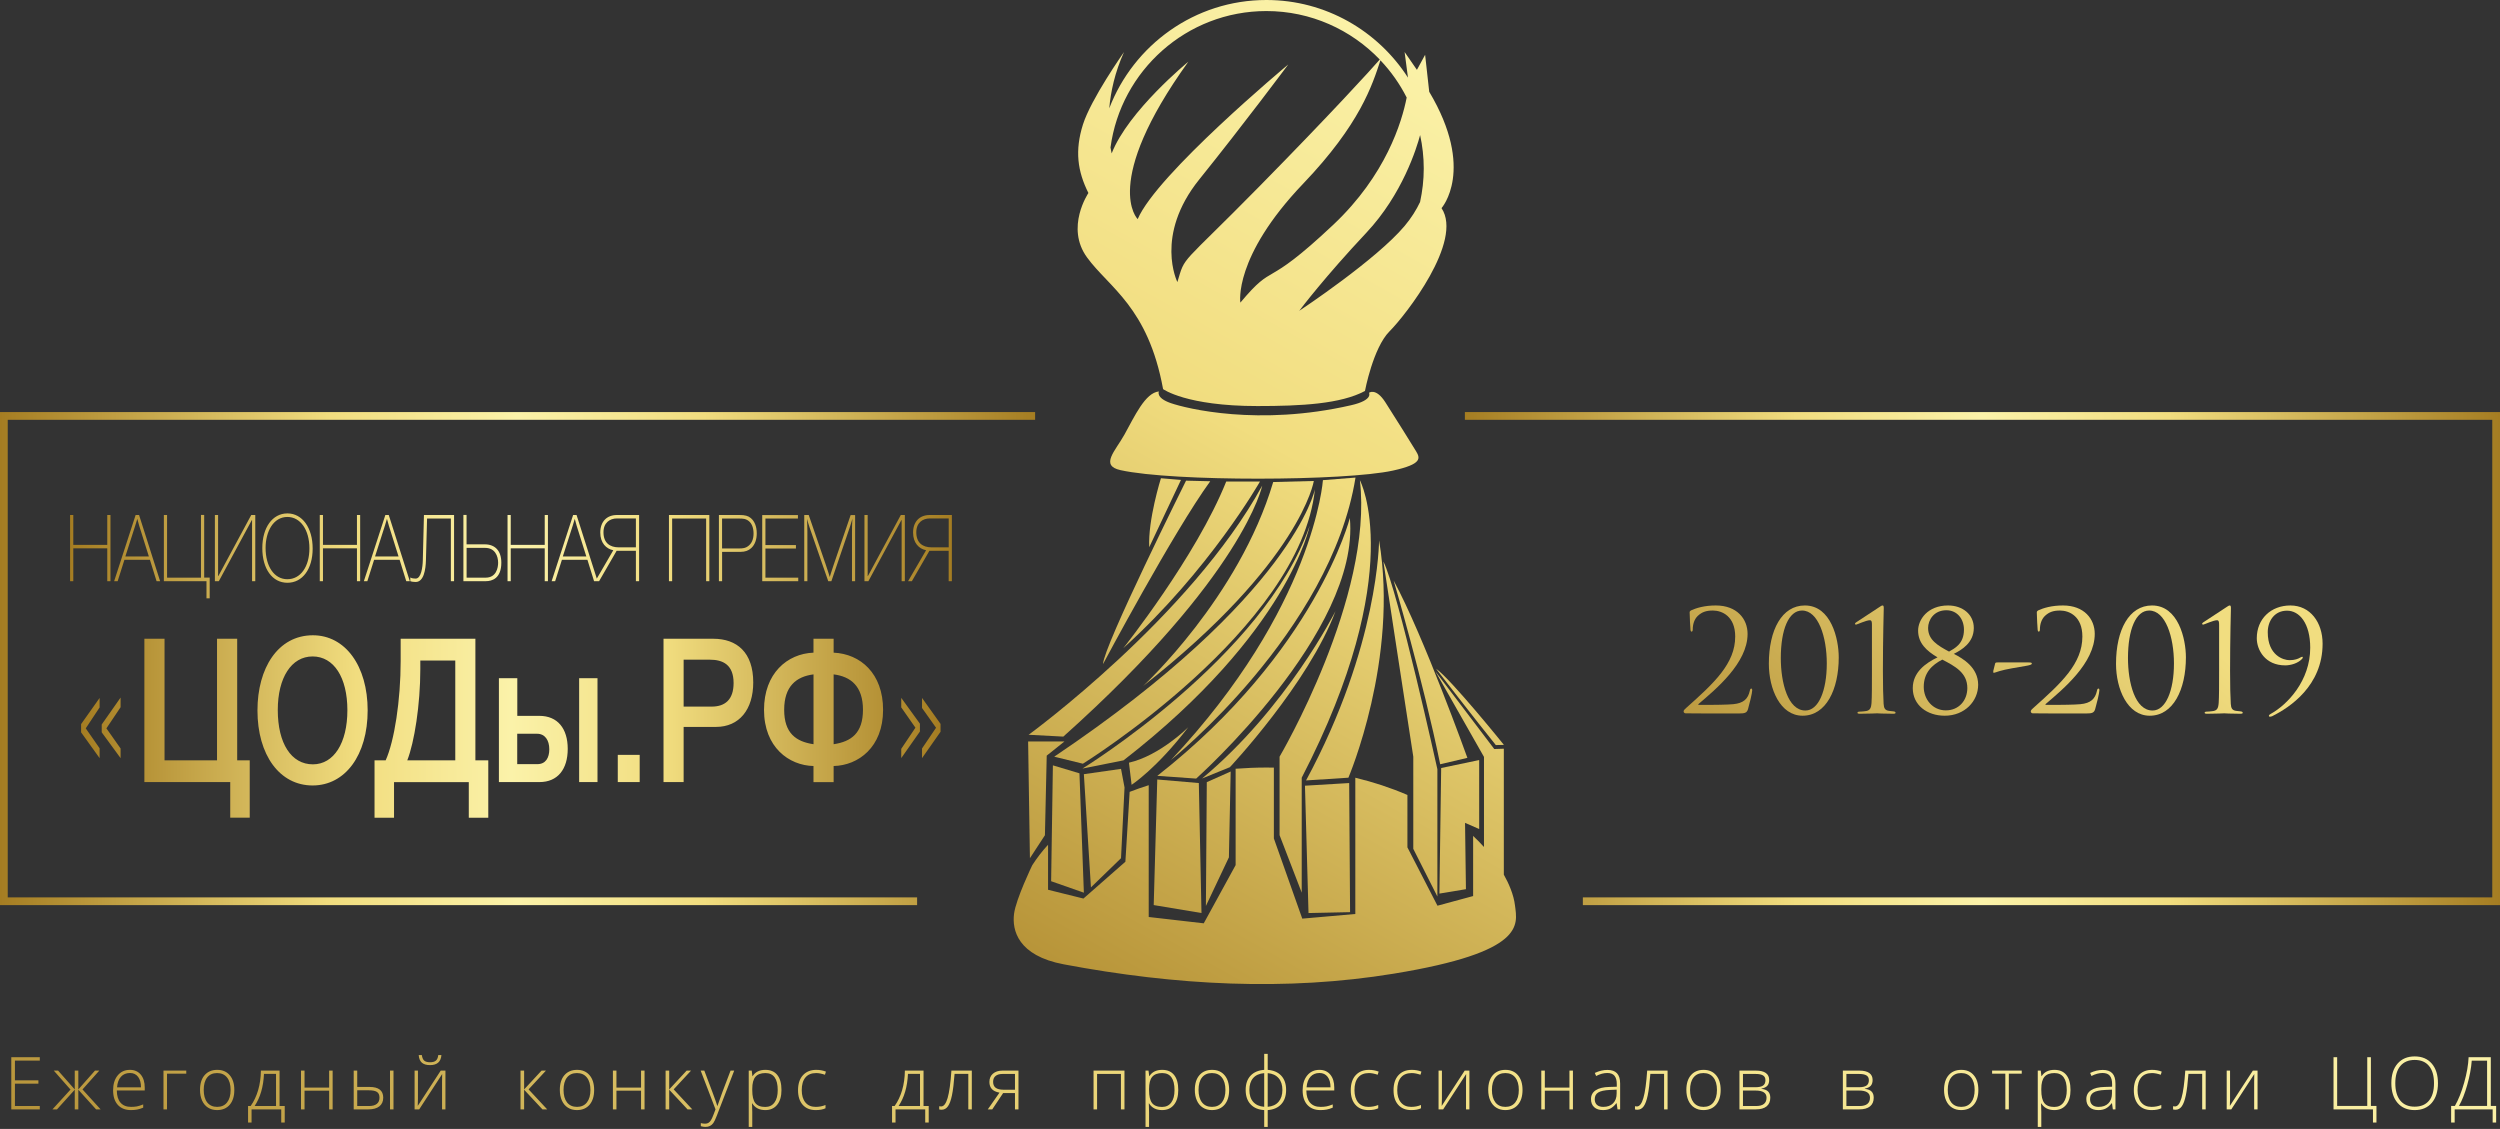 <svg width="640" height="289" viewBox="0 0 640 289" fill="none" xmlns="http://www.w3.org/2000/svg">
<rect x="0" y="0" width="640" height="289" fill="#333333" stroke="none"/>
<path d="M10.186 284H2.89V270.651H10.186V271.509H3.821V276.558H9.83V277.417H3.821V283.142H10.186V284ZM19.136 274.075H20.049V278.896L24.314 274.075H25.419L21.118 278.896L25.756 284H24.597L20.049 278.969V284H19.136V278.969L14.589 284H13.43L18.05 278.932L13.768 274.075H14.872L19.136 278.896V274.075ZM33.538 284.183C32.096 284.183 30.97 283.738 30.16 282.85C29.356 281.961 28.955 280.716 28.955 279.115C28.955 277.532 29.344 276.266 30.123 275.317C30.903 274.361 31.953 273.883 33.274 273.883C34.442 273.883 35.364 274.291 36.04 275.107C36.716 275.922 37.054 277.03 37.054 278.43V279.161H29.904C29.916 280.524 30.233 281.565 30.854 282.283C31.481 283.002 32.376 283.361 33.538 283.361C34.105 283.361 34.601 283.321 35.027 283.242C35.459 283.163 36.004 282.993 36.661 282.731V283.553C36.101 283.796 35.584 283.96 35.109 284.046C34.634 284.137 34.111 284.183 33.538 284.183ZM33.274 274.687C32.318 274.687 31.551 275.003 30.973 275.636C30.394 276.263 30.056 277.17 29.959 278.357H36.095C36.095 277.207 35.845 276.309 35.346 275.664C34.847 275.012 34.156 274.687 33.274 274.687ZM47.685 274.86H42.754V284H41.85V274.075H47.685V274.86ZM59.986 279.024C59.986 280.643 59.594 281.909 58.809 282.822C58.023 283.729 56.94 284.183 55.558 284.183C54.688 284.183 53.92 283.973 53.257 283.553C52.593 283.133 52.085 282.53 51.732 281.745C51.379 280.959 51.203 280.052 51.203 279.024C51.203 277.404 51.595 276.144 52.38 275.244C53.166 274.337 54.243 273.883 55.613 273.883C56.976 273.883 58.045 274.343 58.818 275.262C59.597 276.175 59.986 277.429 59.986 279.024ZM52.152 279.024C52.152 280.387 52.45 281.452 53.047 282.219C53.65 282.98 54.499 283.361 55.594 283.361C56.69 283.361 57.536 282.98 58.133 282.219C58.736 281.452 59.037 280.387 59.037 279.024C59.037 277.654 58.733 276.592 58.124 275.837C57.521 275.082 56.672 274.705 55.576 274.705C54.48 274.705 53.634 275.082 53.038 275.837C52.447 276.586 52.152 277.648 52.152 279.024ZM72.891 287.369H71.996V284H64.399V287.369H63.504V283.142H64.162C64.99 281.979 65.629 280.631 66.079 279.097C66.53 277.563 66.767 275.889 66.791 274.075H71.567V283.142H72.891V287.369ZM70.663 283.142V274.915H67.577C67.431 278.208 66.633 280.95 65.184 283.142H70.663ZM77.961 274.075V278.43H84.261V274.075H85.156V284H84.261V279.215H77.961V284H77.057V274.075H77.961ZM91.45 278.257H94.609C96.941 278.257 98.106 279.173 98.106 281.005C98.106 281.949 97.781 282.685 97.129 283.215C96.478 283.738 95.544 284 94.326 284H90.546V274.075H91.45V278.257ZM91.45 279.115V283.142H94.472C95.331 283.142 95.991 282.962 96.454 282.603C96.916 282.244 97.148 281.705 97.148 280.987C97.148 280.329 96.944 279.855 96.536 279.562C96.128 279.264 95.422 279.115 94.418 279.115H91.45ZM100.736 284H99.841V274.075H100.736V284ZM106.993 274.075V281.252L106.938 283.123L112.828 274.075H114.033V284H113.166V276.869L113.202 274.951L107.313 284H106.135V274.075H106.993ZM110.089 272.669C109.182 272.669 108.491 272.468 108.016 272.066C107.541 271.658 107.264 271.004 107.185 270.103H107.988C108.08 270.772 108.287 271.247 108.609 271.527C108.932 271.801 109.431 271.938 110.107 271.938C110.776 271.938 111.273 271.795 111.595 271.509C111.924 271.223 112.125 270.754 112.198 270.103H113.001C112.873 271.813 111.903 272.669 110.089 272.669ZM138.639 274.075H139.762L135.316 278.878L140.082 284H138.868L134.174 278.969V284H133.252V274.075H134.174V278.896L138.639 274.075ZM152.101 279.024C152.101 280.643 151.708 281.909 150.923 282.822C150.138 283.729 149.054 284.183 147.672 284.183C146.802 284.183 146.035 283.973 145.371 283.553C144.708 283.133 144.2 282.53 143.846 281.745C143.493 280.959 143.317 280.052 143.317 279.024C143.317 277.404 143.709 276.144 144.495 275.244C145.28 274.337 146.357 273.883 147.727 273.883C149.091 273.883 150.159 274.343 150.932 275.262C151.711 276.175 152.101 277.429 152.101 279.024ZM144.266 279.024C144.266 280.387 144.565 281.452 145.161 282.219C145.764 282.98 146.613 283.361 147.709 283.361C148.805 283.361 149.651 282.98 150.247 282.219C150.85 281.452 151.151 280.387 151.151 279.024C151.151 277.654 150.847 276.592 150.238 275.837C149.635 275.082 148.786 274.705 147.691 274.705C146.595 274.705 145.749 275.082 145.152 275.837C144.562 276.586 144.266 277.648 144.266 279.024ZM157.81 274.075V278.43H164.11V274.075H165.005V284H164.11V279.215H157.81V284H156.906V274.075H157.81ZM175.782 274.075H176.905L172.459 278.878L177.225 284H176.01L171.317 278.969V284H170.395V274.075H171.317V278.896L175.782 274.075ZM179.373 274.075H180.305L182.405 279.645C183.044 281.355 183.449 282.509 183.619 283.105H183.674C183.929 282.32 184.346 281.148 184.925 279.59L187.025 274.075H187.956L183.509 285.607C183.15 286.544 182.849 287.178 182.605 287.506C182.362 287.835 182.076 288.081 181.747 288.246C181.425 288.41 181.032 288.492 180.569 288.492C180.222 288.492 179.836 288.428 179.41 288.301V287.515C179.763 287.613 180.143 287.661 180.551 287.661C180.861 287.661 181.135 287.588 181.373 287.442C181.61 287.296 181.823 287.068 182.012 286.758C182.207 286.453 182.429 285.966 182.679 285.297C182.934 284.633 183.099 284.201 183.172 284L179.373 274.075ZM195.921 284.183C194.393 284.183 193.279 283.61 192.579 282.466H192.515L192.542 283.233C192.567 283.683 192.579 284.177 192.579 284.712V288.492H191.675V274.075H192.442L192.615 275.49H192.67C193.352 274.419 194.442 273.883 195.939 273.883C197.278 273.883 198.298 274.324 198.998 275.207C199.704 276.084 200.057 277.362 200.057 279.042C200.057 280.673 199.686 281.939 198.943 282.84C198.207 283.735 197.199 284.183 195.921 284.183ZM195.903 283.379C196.919 283.379 197.704 283.002 198.258 282.247C198.818 281.492 199.098 280.436 199.098 279.078C199.098 276.163 198.045 274.705 195.939 274.705C194.783 274.705 193.933 275.024 193.392 275.664C192.85 276.297 192.579 277.331 192.579 278.768V279.06C192.579 280.612 192.838 281.72 193.355 282.384C193.879 283.047 194.728 283.379 195.903 283.379ZM208.834 284.183C207.416 284.183 206.305 283.735 205.502 282.84C204.698 281.946 204.296 280.698 204.296 279.097C204.296 277.453 204.713 276.175 205.547 275.262C206.381 274.343 207.523 273.883 208.971 273.883C209.83 273.883 210.651 274.032 211.437 274.33L211.19 275.134C210.332 274.848 209.586 274.705 208.953 274.705C207.736 274.705 206.813 275.082 206.186 275.837C205.559 276.586 205.246 277.666 205.246 279.078C205.246 280.418 205.559 281.468 206.186 282.229C206.813 282.983 207.69 283.361 208.816 283.361C209.717 283.361 210.554 283.2 211.327 282.877V283.717C210.694 284.027 209.863 284.183 208.834 284.183ZM237.75 287.369H236.856V284H229.259V287.369H228.364V283.142H229.021C229.849 281.979 230.488 280.631 230.939 279.097C231.389 277.563 231.627 275.889 231.651 274.075H236.426V283.142H237.75V287.369ZM235.522 283.142V274.915H232.436C232.29 278.208 231.493 280.95 230.044 283.142H235.522ZM248.783 284H247.888V274.915H244.373C244.19 277.319 243.965 279.155 243.697 280.421C243.435 281.681 243.095 282.609 242.674 283.206C242.261 283.796 241.722 284.091 241.058 284.091C240.821 284.091 240.614 284.067 240.437 284.018V283.196C240.553 283.233 240.717 283.251 240.931 283.251C241.618 283.251 242.172 282.527 242.592 281.078C243.018 279.623 243.341 277.289 243.56 274.075H248.783V284ZM254.018 284H252.876L255.871 279.718C254.958 279.547 254.298 279.231 253.89 278.768C253.488 278.305 253.287 277.712 253.287 276.987C253.287 276.087 253.588 275.377 254.191 274.86C254.8 274.337 255.615 274.075 256.638 274.075H260.729V284H259.834V279.827H256.802L254.018 284ZM254.237 276.951C254.237 277.633 254.456 278.141 254.894 278.476C255.339 278.805 256.005 278.969 256.894 278.969H259.834V274.933H256.62C255.865 274.933 255.278 275.107 254.858 275.454C254.444 275.794 254.237 276.294 254.237 276.951ZM280.852 284H279.948V274.075H287.864V284H286.96V274.933H280.852V284ZM297.5 284.183C295.972 284.183 294.858 283.61 294.158 282.466H294.094L294.121 283.233C294.146 283.683 294.158 284.177 294.158 284.712V288.492H293.254V274.075H294.021L294.194 275.49H294.249C294.931 274.419 296.021 273.883 297.518 273.883C298.857 273.883 299.877 274.324 300.577 275.207C301.283 276.084 301.636 277.362 301.636 279.042C301.636 280.673 301.265 281.939 300.522 282.84C299.786 283.735 298.778 284.183 297.5 284.183ZM297.482 283.379C298.498 283.379 299.283 283.002 299.837 282.247C300.397 281.492 300.677 280.436 300.677 279.078C300.677 276.163 299.624 274.705 297.518 274.705C296.362 274.705 295.512 275.024 294.971 275.664C294.429 276.297 294.158 277.331 294.158 278.768V279.06C294.158 280.612 294.417 281.72 294.934 282.384C295.458 283.047 296.307 283.379 297.482 283.379ZM314.659 279.024C314.659 280.643 314.267 281.909 313.481 282.822C312.696 283.729 311.613 284.183 310.231 284.183C309.36 284.183 308.593 283.973 307.93 283.553C307.266 283.133 306.758 282.53 306.405 281.745C306.052 280.959 305.875 280.052 305.875 279.024C305.875 277.404 306.268 276.144 307.053 275.244C307.839 274.337 308.916 273.883 310.286 273.883C311.649 273.883 312.717 274.343 313.491 275.262C314.27 276.175 314.659 277.429 314.659 279.024ZM306.825 279.024C306.825 280.387 307.123 281.452 307.72 282.219C308.322 282.98 309.172 283.361 310.267 283.361C311.363 283.361 312.209 282.98 312.806 282.219C313.408 281.452 313.71 280.387 313.71 279.024C313.71 277.654 313.405 276.592 312.797 275.837C312.194 275.082 311.345 274.705 310.249 274.705C309.153 274.705 308.307 275.082 307.711 275.837C307.12 276.586 306.825 277.648 306.825 279.024ZM329.244 279.024C329.244 280.552 328.83 281.766 328.002 282.667C327.18 283.568 326.024 284.073 324.532 284.183V288.492H323.637V284.183C322.152 284.097 320.99 283.604 320.149 282.703C319.309 281.803 318.889 280.576 318.889 279.024C318.889 277.496 319.303 276.284 320.131 275.39C320.959 274.495 322.128 273.993 323.637 273.883V269.792H324.532V273.883C326.03 273.993 327.189 274.495 328.011 275.39C328.833 276.284 329.244 277.496 329.244 279.024ZM319.839 279.024C319.839 280.32 320.168 281.343 320.825 282.092C321.489 282.834 322.426 283.251 323.637 283.343V274.723C322.39 274.827 321.443 275.25 320.798 275.992C320.159 276.729 319.839 277.739 319.839 279.024ZM328.294 279.024C328.294 277.751 327.969 276.744 327.317 276.001C326.666 275.253 325.738 274.827 324.532 274.723V283.343C325.75 283.239 326.681 282.807 327.326 282.046C327.972 281.285 328.294 280.278 328.294 279.024ZM338.058 284.183C336.615 284.183 335.489 283.738 334.679 282.85C333.876 281.961 333.474 280.716 333.474 279.115C333.474 277.532 333.864 276.266 334.643 275.317C335.422 274.361 336.472 273.883 337.793 273.883C338.962 273.883 339.884 274.291 340.56 275.107C341.235 275.922 341.573 277.03 341.573 278.43V279.161H334.424C334.436 280.524 334.752 281.565 335.373 282.283C336 283.002 336.895 283.361 338.058 283.361C338.624 283.361 339.12 283.321 339.546 283.242C339.978 283.163 340.523 282.993 341.18 282.731V283.553C340.62 283.796 340.103 283.96 339.628 284.046C339.153 284.137 338.63 284.183 338.058 284.183ZM337.793 274.687C336.837 274.687 336.07 275.003 335.492 275.636C334.914 276.263 334.576 277.17 334.478 278.357H340.614C340.614 277.207 340.365 276.309 339.866 275.664C339.366 275.012 338.676 274.687 337.793 274.687ZM350.332 284.183C348.914 284.183 347.803 283.735 346.999 282.84C346.196 281.946 345.794 280.698 345.794 279.097C345.794 277.453 346.211 276.175 347.045 275.262C347.879 274.343 349.02 273.883 350.469 273.883C351.327 273.883 352.149 274.032 352.934 274.33L352.688 275.134C351.83 274.848 351.084 274.705 350.451 274.705C349.233 274.705 348.311 275.082 347.684 275.837C347.057 276.586 346.744 277.666 346.744 279.078C346.744 280.418 347.057 281.468 347.684 282.229C348.311 282.983 349.188 283.361 350.314 283.361C351.215 283.361 352.052 283.2 352.825 282.877V283.717C352.192 284.027 351.361 284.183 350.332 284.183ZM361.283 284.183C359.864 284.183 358.753 283.735 357.95 282.84C357.146 281.946 356.745 280.698 356.745 279.097C356.745 277.453 357.161 276.175 357.995 275.262C358.829 274.343 359.971 273.883 361.42 273.883C362.278 273.883 363.1 274.032 363.885 274.33L363.638 275.134C362.78 274.848 362.034 274.705 361.401 274.705C360.184 274.705 359.262 275.082 358.635 275.837C358.008 276.586 357.694 277.666 357.694 279.078C357.694 280.418 358.008 281.468 358.635 282.229C359.262 282.983 360.138 283.361 361.264 283.361C362.165 283.361 363.002 283.2 363.775 282.877V283.717C363.142 284.027 362.311 284.183 361.283 284.183ZM369.129 274.075V281.252L369.074 283.123L374.963 274.075H376.168V284H375.301V276.869L375.338 274.951L369.448 284H368.27V274.075H369.129ZM389.767 279.024C389.767 280.643 389.374 281.909 388.589 282.822C387.804 283.729 386.72 284.183 385.338 284.183C384.468 284.183 383.701 283.973 383.037 283.553C382.374 283.133 381.866 282.53 381.512 281.745C381.159 280.959 380.983 280.052 380.983 279.024C380.983 277.404 381.376 276.144 382.161 275.244C382.946 274.337 384.023 273.883 385.393 273.883C386.757 273.883 387.825 274.343 388.598 275.262C389.377 276.175 389.767 277.429 389.767 279.024ZM381.933 279.024C381.933 280.387 382.231 281.452 382.827 282.219C383.43 282.98 384.279 283.361 385.375 283.361C386.471 283.361 387.317 282.98 387.913 282.219C388.516 281.452 388.817 280.387 388.817 279.024C388.817 277.654 388.513 276.592 387.904 275.837C387.301 275.082 386.452 274.705 385.357 274.705C384.261 274.705 383.415 275.082 382.818 275.837C382.228 276.586 381.933 277.648 381.933 279.024ZM395.476 274.075V278.43H401.776V274.075H402.671V284H401.776V279.215H395.476V284H394.572V274.075H395.476ZM414.087 284L413.859 282.429H413.786C413.287 283.069 412.773 283.522 412.243 283.79C411.719 284.052 411.099 284.183 410.38 284.183C409.406 284.183 408.648 283.933 408.107 283.434C407.565 282.935 407.294 282.244 407.294 281.361C407.294 280.393 407.696 279.642 408.499 279.106C409.309 278.57 410.478 278.287 412.006 278.257L413.896 278.202V277.544C413.896 276.601 413.704 275.889 413.32 275.408C412.937 274.927 412.319 274.687 411.467 274.687C410.548 274.687 409.595 274.942 408.609 275.454L408.271 274.668C409.361 274.157 410.438 273.901 411.503 273.901C412.593 273.901 413.406 274.184 413.941 274.75C414.483 275.317 414.754 276.199 414.754 277.398V284H414.087ZM410.435 283.361C411.494 283.361 412.328 283.06 412.937 282.457C413.552 281.848 413.859 281.005 413.859 279.928V278.951L412.124 279.024C410.73 279.091 409.735 279.31 409.138 279.681C408.548 280.046 408.253 280.619 408.253 281.398C408.253 282.019 408.441 282.503 408.819 282.85C409.202 283.19 409.741 283.361 410.435 283.361ZM426.901 284H426.006V274.915H422.49C422.308 277.319 422.082 279.155 421.815 280.421C421.553 281.681 421.212 282.609 420.792 283.206C420.378 283.796 419.839 284.091 419.176 284.091C418.938 284.091 418.731 284.067 418.555 284.018V283.196C418.671 283.233 418.835 283.251 419.048 283.251C419.736 283.251 420.29 282.527 420.71 281.078C421.136 279.623 421.459 277.289 421.678 274.075H426.901V284ZM440.49 279.024C440.49 280.643 440.097 281.909 439.312 282.822C438.527 283.729 437.443 284.183 436.061 284.183C435.191 284.183 434.424 283.973 433.76 283.553C433.097 283.133 432.589 282.53 432.236 281.745C431.882 280.959 431.706 280.052 431.706 279.024C431.706 277.404 432.099 276.144 432.884 275.244C433.669 274.337 434.747 273.883 436.116 273.883C437.48 273.883 438.548 274.343 439.321 275.262C440.1 276.175 440.49 277.429 440.49 279.024ZM432.656 279.024C432.656 280.387 432.954 281.452 433.55 282.219C434.153 282.98 435.002 283.361 436.098 283.361C437.194 283.361 438.04 282.98 438.636 282.219C439.239 281.452 439.54 280.387 439.54 279.024C439.54 277.654 439.236 276.592 438.627 275.837C438.024 275.082 437.175 274.705 436.08 274.705C434.984 274.705 434.138 275.082 433.541 275.837C432.951 276.586 432.656 277.648 432.656 279.024ZM452.91 276.467C452.91 277.094 452.755 277.587 452.445 277.946C452.134 278.299 451.629 278.546 450.929 278.686V278.75C451.726 278.841 452.302 279.072 452.655 279.444C453.014 279.809 453.193 280.335 453.193 281.023C453.193 281.979 452.877 282.716 452.244 283.233C451.617 283.744 450.698 284 449.486 284H445.295V274.075H449.505C450.637 274.075 451.486 274.279 452.052 274.687C452.624 275.094 452.91 275.688 452.91 276.467ZM452.235 281.005C452.235 279.788 451.3 279.179 449.431 279.179H446.199V283.142H449.559C451.343 283.142 452.235 282.429 452.235 281.005ZM451.952 276.54C451.952 275.962 451.745 275.551 451.331 275.307C450.917 275.058 450.296 274.933 449.468 274.933H446.199V278.33H449.358C450.284 278.33 450.947 278.187 451.349 277.901C451.751 277.614 451.952 277.161 451.952 276.54ZM479.388 276.467C479.388 277.094 479.233 277.587 478.923 277.946C478.612 278.299 478.107 278.546 477.407 278.686V278.75C478.204 278.841 478.78 279.072 479.133 279.444C479.492 279.809 479.671 280.335 479.671 281.023C479.671 281.979 479.355 282.716 478.722 283.233C478.095 283.744 477.176 284 475.964 284H471.773V274.075H475.983C477.115 274.075 477.964 274.279 478.53 274.687C479.102 275.094 479.388 275.688 479.388 276.467ZM478.713 281.005C478.713 279.788 477.778 279.179 475.91 279.179H472.677V283.142H476.037C477.821 283.142 478.713 282.429 478.713 281.005ZM478.43 276.54C478.43 275.962 478.223 275.551 477.809 275.307C477.395 275.058 476.774 274.933 475.946 274.933H472.677V278.33H475.836C476.762 278.33 477.425 278.187 477.827 277.901C478.229 277.614 478.43 277.161 478.43 276.54ZM506.46 279.024C506.46 280.643 506.067 281.909 505.282 282.822C504.497 283.729 503.413 284.183 502.031 284.183C501.161 284.183 500.394 283.973 499.73 283.553C499.067 283.133 498.559 282.53 498.206 281.745C497.853 280.959 497.676 280.052 497.676 279.024C497.676 277.404 498.069 276.144 498.854 275.244C499.639 274.337 500.717 273.883 502.086 273.883C503.45 273.883 504.518 274.343 505.291 275.262C506.07 276.175 506.46 277.429 506.46 279.024ZM498.626 279.024C498.626 280.387 498.924 281.452 499.52 282.219C500.123 282.98 500.972 283.361 502.068 283.361C503.164 283.361 504.01 282.98 504.606 282.219C505.209 281.452 505.51 280.387 505.51 279.024C505.51 277.654 505.206 276.592 504.597 275.837C503.995 275.082 503.145 274.705 502.05 274.705C500.954 274.705 500.108 275.082 499.511 275.837C498.921 276.586 498.626 277.648 498.626 279.024ZM517.566 274.86H514.26V284H513.365V274.86H509.978V274.075H517.566V274.86ZM525.914 284.183C524.386 284.183 523.272 283.61 522.572 282.466H522.508L522.535 283.233C522.56 283.683 522.572 284.177 522.572 284.712V288.492H521.668V274.075H522.435L522.608 275.49H522.663C523.345 274.419 524.435 273.883 525.932 273.883C527.271 273.883 528.291 274.324 528.991 275.207C529.697 276.084 530.05 277.362 530.05 279.042C530.05 280.673 529.679 281.939 528.936 282.84C528.2 283.735 527.192 284.183 525.914 284.183ZM525.896 283.379C526.912 283.379 527.697 283.002 528.251 282.247C528.811 281.492 529.091 280.436 529.091 279.078C529.091 276.163 528.038 274.705 525.932 274.705C524.775 274.705 523.926 275.024 523.385 275.664C522.843 276.297 522.572 277.331 522.572 278.768V279.06C522.572 280.612 522.831 281.72 523.348 282.384C523.872 283.047 524.721 283.379 525.896 283.379ZM540.891 284L540.663 282.429H540.59C540.09 283.069 539.576 283.522 539.047 283.79C538.523 284.052 537.902 284.183 537.184 284.183C536.21 284.183 535.452 283.933 534.91 283.434C534.368 282.935 534.098 282.244 534.098 281.361C534.098 280.393 534.499 279.642 535.303 279.106C536.112 278.57 537.281 278.287 538.809 278.257L540.699 278.202V277.544C540.699 276.601 540.507 275.889 540.124 275.408C539.74 274.927 539.123 274.687 538.27 274.687C537.351 274.687 536.399 274.942 535.412 275.454L535.075 274.668C536.164 274.157 537.242 273.901 538.307 273.901C539.397 273.901 540.209 274.184 540.745 274.75C541.287 275.317 541.557 276.199 541.557 277.398V284H540.891ZM537.239 283.361C538.298 283.361 539.132 283.06 539.74 282.457C540.355 281.848 540.663 281.005 540.663 279.928V278.951L538.928 279.024C537.534 279.091 536.539 279.31 535.942 279.681C535.352 280.046 535.056 280.619 535.056 281.398C535.056 282.019 535.245 282.503 535.622 282.85C536.006 283.19 536.545 283.361 537.239 283.361ZM550.8 284.183C549.382 284.183 548.271 283.735 547.468 282.84C546.664 281.946 546.262 280.698 546.262 279.097C546.262 277.453 546.679 276.175 547.513 275.262C548.347 274.343 549.489 273.883 550.937 273.883C551.796 273.883 552.617 274.032 553.403 274.33L553.156 275.134C552.298 274.848 551.552 274.705 550.919 274.705C549.702 274.705 548.779 275.082 548.153 275.837C547.526 276.586 547.212 277.666 547.212 279.078C547.212 280.418 547.526 281.468 548.153 282.229C548.779 282.983 549.656 283.361 550.782 283.361C551.683 283.361 552.52 283.2 553.293 282.877V283.717C552.66 284.027 551.829 284.183 550.8 284.183ZM564.655 284H563.76V274.915H560.244C560.062 277.319 559.837 279.155 559.569 280.421C559.307 281.681 558.966 282.609 558.546 283.206C558.132 283.796 557.593 284.091 556.93 284.091C556.692 284.091 556.485 284.067 556.309 284.018V283.196C556.425 283.233 556.589 283.251 556.802 283.251C557.49 283.251 558.044 282.527 558.464 281.078C558.89 279.623 559.213 277.289 559.432 274.075H564.655V284ZM570.893 274.075V281.252L570.839 283.123L576.728 274.075H577.933V284H577.066V276.869L577.102 274.951L571.213 284H570.035V274.075H570.893ZM606.95 283.123H608.374V287.369H607.479V284H597.381V270.651H598.312V283.123H606.018V270.651H606.95V283.123ZM624.118 277.307C624.118 279.425 623.589 281.102 622.53 282.338C621.47 283.568 620.009 284.183 618.147 284.183C616.29 284.183 614.832 283.568 613.773 282.338C612.714 281.102 612.184 279.419 612.184 277.289C612.184 275.164 612.717 273.493 613.782 272.276C614.854 271.052 616.314 270.441 618.165 270.441C620.028 270.441 621.486 271.055 622.539 272.285C623.592 273.509 624.118 275.183 624.118 277.307ZM613.198 277.307C613.198 279.218 613.624 280.698 614.476 281.745C615.328 282.786 616.552 283.306 618.147 283.306C619.754 283.306 620.98 282.789 621.826 281.754C622.679 280.719 623.105 279.237 623.105 277.307C623.105 275.384 622.679 273.91 621.826 272.888C620.98 271.859 619.76 271.345 618.165 271.345C616.576 271.345 615.35 271.862 614.485 272.897C613.627 273.932 613.198 275.402 613.198 277.307ZM639.013 287.369H638.119V284H628.394V287.369H627.49V283.123H628.449C629.35 281.559 630.141 279.575 630.823 277.17C631.505 274.76 631.885 272.586 631.964 270.651H637.644V283.123H639.013V287.369ZM636.694 283.123V271.527H632.768C632.622 273.445 632.238 275.511 631.617 277.727C630.996 279.943 630.287 281.742 629.49 283.123H636.694Z" fill="url(#paint0_linear)"/>
<path d="M375.01 105.49V107.47H638.02V229.73H405.21V231.71H640V105.49H375.01Z" fill="url(#paint1_linear)"/>
<path d="M0 105.49V231.71H234.78V229.73H1.98V107.47H264.99V105.49H0Z" fill="url(#paint2_linear)"/>
<path d="M27.46 131.84V139.48H18.76V131.84H17.94V148.78H18.76V140.38H27.46V148.78H28.28V131.84H27.46ZM34.63 134.53C34.82 133.96 34.97 133.39 35.15 132.82C35.32 133.39 35.47 134.06 35.64 134.61L38.11 142.46H32.09L34.63 134.53ZM34.72 131.84L29.22 148.78H30.12L31.85 143.31H38.38L40.08 148.78H40.99L35.6 131.84H34.72ZM51.45 131.84V147.88H42.77V131.84H41.95V148.78H52.86V153.18H53.68V147.87H52.27V131.83H51.45V131.84ZM64.32 131.84L55.89 147.48H55.83V131.84H55.01V148.78H56.02L64.47 133.14H64.53V148.78H65.35V131.84H64.32ZM91.38 131.84V139.48H82.68V131.84H81.86V148.78H82.68V140.38H91.38V148.78H92.2V131.84H91.38ZM98.55 134.53C98.74 133.96 98.89 133.39 99.06 132.82C99.23 133.39 99.38 134.06 99.56 134.61L102.03 142.46H96.01L98.55 134.53ZM98.65 131.84L93.15 148.78H94.04L95.77 143.31H102.3L104 148.78H104.91L99.52 131.84H98.65ZM108.53 131.84L108.24 143.41C108.2 145.2 107.82 148.12 106.41 148.12C106.01 148.12 105.4 148.07 105.04 147.83V148.78C105.34 148.92 106.01 148.99 106.41 148.99C108.5 148.99 108.98 145.78 109.04 143.4L109.33 132.74H115.42V148.78H116.24V131.84H108.53ZM119.45 140.26H124.23C126.69 140.26 127.52 142.31 127.52 144.07C127.52 145.33 127.06 147.88 124.34 147.88H119.45V140.26ZM118.63 131.84V148.78H124.4C125.94 148.78 128.34 148.09 128.34 144.04C128.34 141.07 126.8 139.35 124.09 139.35H119.44V131.83H118.63V131.84ZM139.45 131.84V139.48H130.75V131.84H129.93V148.78H130.75V140.38H139.45V148.78H140.27V131.84H139.45ZM146.63 134.53C146.82 133.96 146.97 133.39 147.14 132.82C147.31 133.39 147.46 134.06 147.63 134.61L150.1 142.46H144.08L146.63 134.53ZM154.49 136.27C154.49 133.8 156.12 132.72 157.95 132.72H162.79V140.12H158.39C156.16 140.12 154.49 139 154.49 136.27ZM157.95 131.84C155.34 131.84 153.67 133.53 153.67 136.34C153.67 139.01 155.19 140.51 157 140.86L152.78 148.12L147.6 131.84H146.72L141.22 148.78H142.12L143.85 143.31H150.38L152.08 148.78H152.4H152.99H153.37L157.86 141H162.79V148.78H163.61V131.84H157.95ZM171.25 131.84V148.78H172.07V132.74H180.77V148.78H181.59V131.84H171.25ZM184.86 132.75H189.18C190.13 132.75 190.89 132.75 191.71 133.41C192.49 134.05 192.91 135.17 192.91 136.58C192.91 138.06 192.43 139.15 191.48 139.84C190.89 140.27 190.34 140.41 189.06 140.41H184.85V132.75H184.86ZM184.04 131.84V148.78H184.86V141.28H189.54C190.74 141.28 191.6 140.97 192.32 140.31C193.25 139.45 193.73 138.14 193.73 136.53C193.73 134.84 193.2 133.46 192.21 132.63C191.53 132.06 190.74 131.84 189.32 131.84H184.04ZM195.13 131.84V148.78H204.35V147.88H195.95V140.43H203.76V139.53H195.95V132.75H204.27V131.85H195.13V131.84ZM217.77 131.84C216.49 135.58 213.37 144.74 213.37 144.74C212.76 146.5 212.42 147.72 212.42 147.72C212.42 147.72 212.02 146.36 211.35 144.41C211.35 144.41 208.19 135.25 207.03 131.84H205.89V148.78H206.69V136.1C206.69 135 206.63 133.93 206.6 132.84C206.81 133.55 206.98 134.27 207.23 134.96L212.03 148.79H212.83L217.61 134.8C217.84 134.16 217.99 133.44 218.22 132.8C218.14 133.92 218.11 134.99 218.11 136.11V148.79H218.91V131.85H217.77V131.84ZM230.61 131.84L222.18 147.48H222.12V131.84H221.3V148.78H222.31L230.76 133.14H230.82V148.78H231.64V131.84H230.61ZM234.57 136.27C234.57 133.8 236.21 132.72 238.03 132.72H242.87V140.12H238.47C236.25 140.12 234.57 139 234.57 136.27ZM238.03 131.84C235.42 131.84 233.75 133.53 233.75 136.34C233.75 139.01 235.27 140.51 237.08 140.86L232.47 148.78H233.44L237.93 141H242.86V148.78H243.68V131.84H238.03ZM67.99 140.26C67.99 136.1 69.97 132.34 73.57 132.34C76.9 132.34 79.21 135.63 79.21 140.38C79.21 145.09 76.93 148.28 73.57 148.28C70.23 148.29 67.99 145.05 67.99 140.26ZM67.15 140.31C67.15 145.64 69.72 149.19 73.57 149.19C77.44 149.19 80.04 145.67 80.04 140.43C80.04 135.1 77.39 131.43 73.57 131.43C69.76 131.44 67.15 135.03 67.15 140.31Z" fill="url(#paint3_linear)"/>
<path d="M158.15 200.21H163.76V193.25H158.15V200.21ZM20.76 185.37V187.48L25.5 194.08V191.56L21.95 186.46L25.5 181.1V178.68L20.76 185.37ZM230.72 181.09L234.35 186.29L230.72 191.7V194.07L235.5 187.27V185.26L230.72 178.66V181.09ZM236.04 181.25L239.63 186.3L236.04 191.61V194.08L240.78 187.33V185.32L236.04 178.67V181.25ZM26.04 185.47V187.48L30.87 194.08V191.61L27.24 186.46L30.87 181.05V178.58L26.04 185.47ZM132.42 187.84H137.49C139.51 187.84 140.62 189.49 140.62 191.81C140.62 193.97 139.71 195.62 137.57 195.62H132.41V187.84H132.42ZM127.72 173.62V200.21H138.12C142.74 200.21 145.34 196.96 145.34 191.71C145.34 186.5 142.74 183.26 138.08 183.26H132.43V173.62H127.72ZM148.26 200.21H152.96V173.62H148.26V200.21ZM55.56 163.52V194.65H42.12V163.52H36.96V200.21H58.94V209.33H63.93V194.64H60.72V163.51H55.56V163.52ZM107.6 171.3V169.09H116.55V194.65H104.26C106.07 190.06 107.6 180.42 107.6 171.3ZM102.57 163.52V169.19C102.57 179.29 100.96 189.7 98.73 194.65H95.88V209.34H100.87V200.22H120.01V209.34H125V194.65H121.7V163.52H102.57ZM175.02 168.88H181.74C185 168.88 187.8 170.12 187.8 174.86C187.8 179.19 185.53 180.89 182.19 180.89H175.01V168.88H175.02ZM169.86 163.52V200.21H175.01V186.09H183.3C189.24 186.09 192.83 181.66 192.83 174.7C192.83 167.02 188.66 163.52 182.6 163.52H169.86ZM200.75 181.71C200.75 175.73 203.8 173.21 208.26 172.64V190.52C203.76 189.85 200.75 187.69 200.75 181.71ZM213.41 172.64C217.86 173.2 220.92 175.73 220.92 181.71C220.92 187.69 217.91 189.85 213.41 190.52V172.64ZM208.25 163.52V167.08C201.53 167.34 195.59 172.39 195.59 181.72C195.59 191.31 201.98 195.95 208.25 196.1V200.22H213.41V196.1C219.72 195.95 226.07 191.31 226.07 181.72C226.07 172.39 220.26 167.39 213.41 167.08V163.52H208.25ZM71.11 181.76C71.11 173.46 74.62 168.05 80.02 168.05C85.46 168.05 88.93 173.41 88.93 181.81C88.93 190.21 85.46 195.67 80.1 195.67C74.57 195.68 71.11 190.32 71.11 181.76ZM65.91 181.86C65.91 193.3 71.6 201.08 80.02 201.08C88.39 201.08 94.12 193.3 94.12 181.86C94.12 170.47 88.39 162.63 80.1 162.63C71.11 162.64 65.91 171.09 65.91 181.86Z" fill="url(#paint4_linear)"/>
<path d="M354.67 103.01C352.22 99.16 350.46 100.56 350.46 100.56C350.46 100.56 351.64 102.42 345.88 103.74C322.23 109.17 303.73 104.59 299.7 103.19C295.84 101.85 296.67 100.21 296.67 100.21C293.17 100.56 290.49 106.52 287.86 111.25C285.53 115.46 281.5 119.18 286.86 120.36C300.35 123.34 344.33 123.16 356.59 120.47C364.21 118.79 363.55 117.25 362.5 115.5C361.46 113.74 357.12 106.87 354.67 103.01Z" fill="url(#paint5_linear)"/>
<path d="M278.28 65.9C283.89 73.61 293.9 78.58 297.75 99.61C297.75 99.61 303.64 103.95 321.9 103.95C333.11 103.95 343.21 103.42 349.43 100.09C349.43 100.09 351.51 89.03 355.72 84.82C359.92 80.61 374.64 61.69 369.03 53.28C369.03 53.28 377.79 43.47 365.88 23.49L364.83 14.03L362.73 17.88L359.58 13.32L360.44 19.87C352.77 7.94 339.4 0 324.19 0C305.84 0 290.18 11.54 283.97 27.73C284.33 23.58 285.37 18.6 287.74 13.33C287.49 13.7 279.3 25.34 277.23 31.89C275.13 38.55 275.83 43.81 278.63 49.41C278.63 49.43 272.67 58.19 278.28 65.9ZM363.55 34.58C364.15 37.34 364.48 40.19 364.48 43.13C364.48 46.08 364.14 48.94 363.54 51.71C362.59 53.73 361.31 55.78 359.58 57.85C352.33 66.47 333.21 79.17 332.61 79.57C332.95 79.1 339.21 70.84 349.77 59.6C359.03 49.74 362.67 37.88 363.55 34.58ZM360.11 24.97C358.88 31.24 354.79 44.83 341.36 57.5C323.14 74.67 326.64 66.61 317.53 77.47C317.53 77.47 315.65 65.81 333.65 46.98C348.18 31.77 351.3 21.79 353.39 15.44C356.07 18.26 358.33 21.46 360.11 24.97ZM324.19 2.83C335.59 2.83 345.88 7.61 353.22 15.24C351.17 17.62 340.82 28.99 322.44 47.68C301.76 68.7 303.52 65.2 301.41 72.21C301.41 72.21 295.45 60.3 307.02 45.93C318.4 31.79 329.45 16.96 329.79 16.51C329.17 17.01 296.11 44.63 291.25 56.09C291.25 56.09 281.79 46.98 304.22 15.79C304.22 15.79 288.8 28.41 284.59 39.27C284.59 39.27 284.45 38.72 284.29 37.76C286.92 18.08 303.79 2.83 324.19 2.83Z" fill="url(#paint6_linear)"/>
<path d="M387.84 231.81C387.51 229.02 386.25 226.17 384.98 223.91V191.67L382.53 191.75L367.46 171.87L379.9 193.77V216.83C379.02 215.85 378.09 214.9 377.12 214V229.39L367.99 231.86L360.3 216.93V203.51C356 201.66 351.54 200.2 346.96 199.1V233.98L333.38 235.17L326.11 214.64V196.51C325.47 196.5 324.84 196.49 324.2 196.49C321.57 196.49 318.94 196.6 316.32 196.8V221.47L308.16 236.37L294.07 234.75V201.01C292.43 201.52 290.8 202.1 289.19 202.72L288.1 220.6L277.36 230.03L268.3 227.78V216.26C266.8 217.88 265.45 219.64 264.25 221.51C264.25 221.51 260.09 230.13 259.6 233.91C259.05 238.09 260.54 244.65 272.33 246.87C301.04 252.27 329.22 253.78 356.85 249.25C390.64 243.71 388.44 236.78 387.84 231.81Z" fill="url(#paint7_linear)"/>
<path d="M277.22 195.51C277.22 195.51 332.88 161.01 336.62 125.26C336.62 125.26 331.2 152.48 269.88 193.71L277.22 195.51Z" fill="url(#paint8_linear)"/>
<path d="M345.56 132.609C345.56 132.609 336.92 166.729 296.27 198.619L306.22 199.319C306.22 199.319 348.25 161.809 345.56 132.609Z" fill="url(#paint9_linear)"/>
<path d="M353.04 138.35C353.04 138.35 353.04 165.21 334.35 199.79L345.19 199.09C345.19 199.09 358.18 168.72 353.04 138.35Z" fill="url(#paint10_linear)"/>
<path d="M368.69 195.65L375.65 194.01C375.65 194.01 364.48 162.87 356.77 148.62C356.77 148.63 364.25 173.93 368.69 195.65Z" fill="url(#paint11_linear)"/>
<path d="M323.13 124.33C304.68 157.97 263.33 188.1 263.33 188.1L272.21 188.57C318.46 147.22 323.13 124.33 323.13 124.33Z" fill="url(#paint12_linear)"/>
<path d="M367.62 171.189C367.62 171.189 378.03 184.689 382.93 190.739L385 190.689C385.01 190.699 371.36 173.759 367.62 171.189Z" fill="url(#paint13_linear)"/>
<path d="M335.28 134.609C323.72 168.129 277.11 196.749 277.11 196.749L287.62 194.649C329.91 161.839 335.28 134.609 335.28 134.609Z" fill="url(#paint14_linear)"/>
<path d="M307.72 199.3L314.85 196.4C314.85 196.4 335.06 174.85 341.89 156.45C341.88 156.45 329.44 181.25 307.72 199.3Z" fill="url(#paint15_linear)"/>
<path d="M333.24 199.09C360.52 146.3 348.13 122.93 348.13 122.93C351.63 152.83 327.57 193.71 327.57 193.71V213.8L333.24 228.52V199.09Z" fill="url(#paint16_linear)"/>
<path d="M367.97 229.51V196.92C367.97 196.92 357.92 151.37 354.15 143.74C354.15 143.74 360.28 184.01 361.8 193.7V217.3L367.97 229.51Z" fill="url(#paint17_linear)"/>
<path d="M309.82 123.2L303.63 123.05C303.63 123.05 282.49 165.45 282.37 170.01C282.37 170 300.47 136.05 309.82 123.2Z" fill="url(#paint18_linear)"/>
<path d="M347.01 122.26L338.67 122.92C338.67 122.92 336.45 155.54 299.77 194.56C299.77 194.57 340.65 161.82 347.01 122.26Z" fill="url(#paint19_linear)"/>
<path d="M325.94 123.4C317.18 152.95 292.65 175.61 292.65 175.61C333.07 143.84 336.34 123.13 336.34 123.13L325.94 123.4Z" fill="url(#paint20_linear)"/>
<path d="M322.55 123.28H313.91C306.2 142.55 287.58 165.91 287.58 165.91C309.58 146.06 322.55 123.28 322.55 123.28Z" fill="url(#paint21_linear)"/>
<path d="M297.2 122.43C297.2 122.43 293.85 133.08 294.2 140.09L302.33 122.86L297.2 122.43Z" fill="url(#paint22_linear)"/>
<path d="M378.67 194.57L368.94 196.61L368.49 228.76L375.28 227.63L375.05 210.65L378.67 212.23V194.57Z" fill="url(#paint23_linear)"/>
<path d="M334.98 233.74L345.62 233.51L345.39 200.46L334.07 201.14L334.98 233.74Z" fill="url(#paint24_linear)"/>
<path d="M306.9 200.46L296.26 199.55L295.35 231.7L307.58 233.74L306.9 200.46Z" fill="url(#paint25_linear)"/>
<path d="M308.71 231.93L314.6 219.48L315.05 197.51L308.94 200.23L308.71 231.93Z" fill="url(#paint26_linear)"/>
<path d="M269.09 225.59L277.47 228.53L276.34 197.97L269.54 195.93L269.09 225.59Z" fill="url(#paint27_linear)"/>
<path d="M277.47 198.19L279.28 227.17L286.98 219.7L287.88 201.59L286.98 196.83L277.47 198.19Z" fill="url(#paint28_linear)"/>
<path d="M304.18 186.189C304.18 186.189 296.93 193.439 289.01 195.249L289.69 200.909C289.69 200.909 296.03 196.829 304.18 186.189Z" fill="url(#paint29_linear)"/>
<path d="M267.5 213.82L267.96 193.44L272.49 189.82H263.2L263.66 219.7L267.5 213.82Z" fill="url(#paint30_linear)"/>
<path d="M445.148 182.648C446.66 182.648 447.2 182.504 447.488 181.532C447.848 180.308 448.568 177.392 448.568 176.708C448.568 176.492 448.532 176.276 448.352 176.276C448.136 176.276 448.028 176.42 447.956 176.816C447.488 178.94 446.336 180.02 443.708 180.272C442.412 180.416 438.164 180.452 437.552 180.452H434.924C434.744 180.452 434.672 180.344 434.852 180.2C439.316 176.384 447.38 169.724 447.38 162.272C447.38 158.456 444.68 155 439.244 155C436.328 155 434.24 155.648 432.908 156.26C432.584 156.476 432.548 156.584 432.548 156.8C432.548 157.916 432.728 160.904 432.764 161.228C432.8 161.552 432.908 161.696 433.052 161.696C433.232 161.696 433.34 161.48 433.34 161.156C433.34 159.752 433.772 158.492 434.636 157.664C435.68 156.692 436.76 156.296 438.488 156.296C440.9 156.296 444.212 157.808 444.212 162.956C444.212 169.868 438.848 174.836 431.648 181.244C431.36 181.496 431 181.82 431 182.108C431 182.396 431.252 182.612 431.504 182.612C432.944 182.612 437.696 182.684 445.148 182.648Z" fill="url(#paint31_linear)"/>
<path d="M470.718 168.284C470.718 163.568 468.774 155 462.042 155C456.174 155 452.826 161.228 452.826 169.94C452.826 176.384 455.742 183.224 461.466 183.224C467.442 183.224 470.718 176.564 470.718 168.284ZM467.658 169.832C467.658 176.924 465.498 181.892 462.186 181.892C457.686 181.892 455.886 174.764 455.886 168.464C455.886 161.156 457.902 156.296 461.322 156.296C465.462 156.296 467.658 162.992 467.658 169.832Z" fill="url(#paint32_linear)"/>
<path d="M479.216 171.776C479.216 175.376 479.216 178.364 479.108 179.948C479 181.352 478.712 181.964 477.38 182.072C476.984 182.108 476.588 182.18 476.012 182.18C475.652 182.18 475.508 182.324 475.508 182.468C475.508 182.648 475.724 182.72 476.12 182.72C478.424 182.72 480.368 182.612 480.548 182.612C480.728 182.612 481.952 182.72 484.652 182.72C485.084 182.72 485.264 182.648 485.264 182.468C485.264 182.252 485.048 182.144 484.688 182.108C484.436 182.072 484.148 182.036 483.716 182C482.528 181.892 482.276 181.28 482.204 180.164C482.096 178.58 482.024 175.376 482.024 171.776C482.024 163.568 482.24 155.864 482.24 155.756C482.24 155.396 482.24 155 481.952 155C481.7 155 481.412 155.216 481.088 155.432C478.784 156.98 477.416 157.808 475.112 159.356C474.968 159.464 474.86 159.608 474.86 159.716C474.86 159.86 475.076 159.896 475.184 159.896C475.364 159.896 477.776 158.78 478.676 158.78C479.144 158.78 479.216 159.212 479.216 159.932V171.776Z" fill="url(#paint33_linear)"/>
<path d="M500.181 167.384C502.197 166.376 505.293 164.54 505.293 160.76C505.293 157.304 502.449 155 498.705 155C493.449 155 491.037 158.636 491.037 161.444C491.037 164.648 493.197 166.628 496.005 168.284C492.873 169.796 489.669 172.136 489.669 176.168C489.669 180.524 493.341 183.224 497.841 183.224C502.989 183.224 506.409 179.48 506.409 175.304C506.409 170.876 502.557 168.608 500.181 167.384ZM497.229 168.86C500.469 170.552 503.637 172.208 503.637 176.132C503.637 179.336 501.441 181.856 498.129 181.856C494.781 181.856 492.477 179.048 492.477 175.844C492.477 172.244 494.565 170.228 497.229 168.86ZM498.957 166.808C496.005 165.224 493.593 163.784 493.593 160.76C493.593 158.78 495.033 156.224 498.273 156.224C501.045 156.224 502.773 158.456 502.773 161.192C502.773 164.864 500.361 165.98 498.957 166.808Z" fill="url(#paint34_linear)"/>
<path d="M511.472 169.58C510.968 169.58 510.824 169.616 510.752 169.868L510.284 171.74C510.248 172.028 510.248 172.244 510.428 172.244C510.608 172.244 511.112 172.028 511.832 171.812C513.452 171.308 516.512 170.84 518.96 170.408C519.644 170.264 520.148 170.156 520.148 169.868C520.148 169.688 520.04 169.58 519.248 169.58H511.472Z" fill="url(#paint35_linear)"/>
<path d="M534.023 182.648C535.535 182.648 536.075 182.504 536.363 181.532C536.723 180.308 537.443 177.392 537.443 176.708C537.443 176.492 537.407 176.276 537.227 176.276C537.011 176.276 536.903 176.42 536.831 176.816C536.363 178.94 535.211 180.02 532.583 180.272C531.287 180.416 527.039 180.452 526.427 180.452H523.799C523.619 180.452 523.547 180.344 523.727 180.2C528.191 176.384 536.255 169.724 536.255 162.272C536.255 158.456 533.555 155 528.119 155C525.203 155 523.115 155.648 521.783 156.26C521.459 156.476 521.423 156.584 521.423 156.8C521.423 157.916 521.603 160.904 521.639 161.228C521.675 161.552 521.783 161.696 521.927 161.696C522.107 161.696 522.215 161.48 522.215 161.156C522.215 159.752 522.647 158.492 523.511 157.664C524.555 156.692 525.635 156.296 527.363 156.296C529.775 156.296 533.087 157.808 533.087 162.956C533.087 169.868 527.723 174.836 520.523 181.244C520.235 181.496 519.875 181.82 519.875 182.108C519.875 182.396 520.127 182.612 520.379 182.612C521.819 182.612 526.571 182.684 534.023 182.648Z" fill="url(#paint36_linear)"/>
<path d="M559.593 168.284C559.593 163.568 557.649 155 550.917 155C545.049 155 541.701 161.228 541.701 169.94C541.701 176.384 544.617 183.224 550.341 183.224C556.317 183.224 559.593 176.564 559.593 168.284ZM556.533 169.832C556.533 176.924 554.373 181.892 551.061 181.892C546.561 181.892 544.761 174.764 544.761 168.464C544.761 161.156 546.777 156.296 550.197 156.296C554.337 156.296 556.533 162.992 556.533 169.832Z" fill="url(#paint37_linear)"/>
<path d="M568.091 171.776C568.091 175.376 568.091 178.364 567.983 179.948C567.875 181.352 567.587 181.964 566.255 182.072C565.859 182.108 565.463 182.18 564.887 182.18C564.527 182.18 564.383 182.324 564.383 182.468C564.383 182.648 564.599 182.72 564.995 182.72C567.299 182.72 569.243 182.612 569.423 182.612C569.603 182.612 570.827 182.72 573.527 182.72C573.959 182.72 574.139 182.648 574.139 182.468C574.139 182.252 573.923 182.144 573.563 182.108C573.311 182.072 573.023 182.036 572.591 182C571.403 181.892 571.151 181.28 571.079 180.164C570.971 178.58 570.899 175.376 570.899 171.776C570.899 163.568 571.115 155.864 571.115 155.756C571.115 155.396 571.115 155 570.827 155C570.575 155 570.287 155.216 569.963 155.432C567.659 156.98 566.291 157.808 563.987 159.356C563.843 159.464 563.735 159.608 563.735 159.716C563.735 159.86 563.951 159.896 564.059 159.896C564.239 159.896 566.651 158.78 567.551 158.78C568.019 158.78 568.091 159.212 568.091 159.932V171.776Z" fill="url(#paint38_linear)"/>
<path d="M586.341 155C581.373 155 577.737 158.42 577.737 163.388C577.737 166.412 579.897 170.336 585.009 170.336C586.449 170.336 588.285 169.796 589.329 168.68C589.473 168.536 589.653 168.14 589.365 168.14C589.257 168.14 589.041 168.212 588.825 168.356C588.357 168.644 587.457 169.004 586.125 169.004C584.577 169.004 580.545 167.816 580.545 161.84C580.545 158.996 582.237 156.332 585.477 156.332C588.645 156.332 591.417 159.536 591.417 165.836C591.417 174.296 585.549 180.416 581.301 182.756C581.085 182.864 580.833 183.044 580.833 183.26C580.833 183.656 581.553 183.404 581.697 183.332C586.125 181.136 594.585 175.592 594.585 164.792C594.585 159.32 591.417 155 586.341 155Z" fill="url(#paint39_linear)"/>
<defs>
<linearGradient id="paint0_linear" x1="-76.974" y1="290.779" x2="250.954" y2="-264.816" gradientUnits="userSpaceOnUse">
<stop stop-color="#A57D24"/>
<stop offset="0.21" stop-color="#D8BE62"/>
<stop offset="0.33" stop-color="#F1DD80"/>
<stop offset="0.59" stop-color="#FBF2A8"/>
</linearGradient>
<linearGradient id="paint1_linear" x1="375.008" y1="168.602" x2="639.999" y2="168.602" gradientUnits="userSpaceOnUse">
<stop stop-color="#A57D22"/>
<stop offset="0.32" stop-color="#F1DD7F"/>
<stop offset="0.5" stop-color="#FBF2A9"/>
<stop offset="0.68" stop-color="#F1DD7F"/>
<stop offset="1" stop-color="#A57D22"/>
</linearGradient>
<linearGradient id="paint2_linear" x1="-0.001" y1="168.602" x2="264.988" y2="168.602" gradientUnits="userSpaceOnUse">
<stop stop-color="#A57D22"/>
<stop offset="0.32" stop-color="#F1DD7F"/>
<stop offset="0.5" stop-color="#FBF2A9"/>
<stop offset="0.68" stop-color="#F1DD7F"/>
<stop offset="1" stop-color="#A57D22"/>
</linearGradient>
<linearGradient id="paint3_linear" x1="17.936" y1="142.312" x2="243.687" y2="142.312" gradientUnits="userSpaceOnUse">
<stop stop-color="#A57D22"/>
<stop offset="0.32" stop-color="#F1DD7F"/>
<stop offset="0.5" stop-color="#FBF2A9"/>
<stop offset="0.68" stop-color="#F1DD7F"/>
<stop offset="1" stop-color="#A57D22"/>
</linearGradient>
<linearGradient id="paint4_linear" x1="20.759" y1="185.986" x2="240.785" y2="185.986" gradientUnits="userSpaceOnUse">
<stop stop-color="#A57D22"/>
<stop offset="0.32" stop-color="#F1DD7F"/>
<stop offset="0.5" stop-color="#FBF2A9"/>
<stop offset="0.68" stop-color="#F1DD7F"/>
<stop offset="1" stop-color="#A57D22"/>
</linearGradient>
<linearGradient id="paint5_linear" x1="232.599" y1="279.458" x2="523.995" y2="-239.146" gradientUnits="userSpaceOnUse">
<stop stop-color="#A57D22"/>
<stop offset="0.32" stop-color="#F1DD7F"/>
<stop offset="0.5" stop-color="#FBF2A9"/>
<stop offset="0.68" stop-color="#F1DD7F"/>
<stop offset="1" stop-color="#A57D22"/>
</linearGradient>
<linearGradient id="paint6_linear" x1="202.561" y1="262.58" x2="493.957" y2="-256.024" gradientUnits="userSpaceOnUse">
<stop stop-color="#A57D22"/>
<stop offset="0.32" stop-color="#F1DD7F"/>
<stop offset="0.5" stop-color="#FBF2A9"/>
<stop offset="0.68" stop-color="#F1DD7F"/>
<stop offset="1" stop-color="#A57D22"/>
</linearGradient>
<linearGradient id="paint7_linear" x1="282.165" y1="307.308" x2="573.561" y2="-211.295" gradientUnits="userSpaceOnUse">
<stop stop-color="#A57D22"/>
<stop offset="0.32" stop-color="#F1DD7F"/>
<stop offset="0.5" stop-color="#FBF2A9"/>
<stop offset="0.68" stop-color="#F1DD7F"/>
<stop offset="1" stop-color="#A57D22"/>
</linearGradient>
<linearGradient id="paint8_linear" x1="236.666" y1="281.743" x2="528.062" y2="-236.861" gradientUnits="userSpaceOnUse">
<stop stop-color="#A57D22"/>
<stop offset="0.32" stop-color="#F1DD7F"/>
<stop offset="0.5" stop-color="#FBF2A9"/>
<stop offset="0.68" stop-color="#F1DD7F"/>
<stop offset="1" stop-color="#A57D22"/>
</linearGradient>
<linearGradient id="paint9_linear" x1="254.157" y1="291.571" x2="545.553" y2="-227.033" gradientUnits="userSpaceOnUse">
<stop stop-color="#A57D22"/>
<stop offset="0.32" stop-color="#F1DD7F"/>
<stop offset="0.5" stop-color="#FBF2A9"/>
<stop offset="0.68" stop-color="#F1DD7F"/>
<stop offset="1" stop-color="#A57D22"/>
</linearGradient>
<linearGradient id="paint10_linear" x1="273.86" y1="302.642" x2="565.257" y2="-215.962" gradientUnits="userSpaceOnUse">
<stop stop-color="#A57D22"/>
<stop offset="0.32" stop-color="#F1DD7F"/>
<stop offset="0.5" stop-color="#FBF2A9"/>
<stop offset="0.68" stop-color="#F1DD7F"/>
<stop offset="1" stop-color="#A57D22"/>
</linearGradient>
<linearGradient id="paint11_linear" x1="287.97" y1="310.571" x2="579.366" y2="-208.033" gradientUnits="userSpaceOnUse">
<stop stop-color="#A57D22"/>
<stop offset="0.32" stop-color="#F1DD7F"/>
<stop offset="0.5" stop-color="#FBF2A9"/>
<stop offset="0.68" stop-color="#F1DD7F"/>
<stop offset="1" stop-color="#A57D22"/>
</linearGradient>
<linearGradient id="paint12_linear" x1="226.59" y1="276.082" x2="517.987" y2="-242.522" gradientUnits="userSpaceOnUse">
<stop stop-color="#A57D22"/>
<stop offset="0.32" stop-color="#F1DD7F"/>
<stop offset="0.5" stop-color="#FBF2A9"/>
<stop offset="0.68" stop-color="#F1DD7F"/>
<stop offset="1" stop-color="#A57D22"/>
</linearGradient>
<linearGradient id="paint13_linear" x1="299.76" y1="317.194" x2="591.156" y2="-201.409" gradientUnits="userSpaceOnUse">
<stop stop-color="#A57D22"/>
<stop offset="0.32" stop-color="#F1DD7F"/>
<stop offset="0.5" stop-color="#FBF2A9"/>
<stop offset="0.68" stop-color="#F1DD7F"/>
<stop offset="1" stop-color="#A57D22"/>
</linearGradient>
<linearGradient id="paint14_linear" x1="240.726" y1="284.024" x2="532.122" y2="-234.58" gradientUnits="userSpaceOnUse">
<stop stop-color="#A57D22"/>
<stop offset="0.32" stop-color="#F1DD7F"/>
<stop offset="0.5" stop-color="#FBF2A9"/>
<stop offset="0.68" stop-color="#F1DD7F"/>
<stop offset="1" stop-color="#A57D22"/>
</linearGradient>
<linearGradient id="paint15_linear" x1="259.627" y1="294.645" x2="551.023" y2="-223.959" gradientUnits="userSpaceOnUse">
<stop stop-color="#A57D22"/>
<stop offset="0.32" stop-color="#F1DD7F"/>
<stop offset="0.5" stop-color="#FBF2A9"/>
<stop offset="0.68" stop-color="#F1DD7F"/>
<stop offset="1" stop-color="#A57D22"/>
</linearGradient>
<linearGradient id="paint16_linear" x1="270.448" y1="300.725" x2="561.845" y2="-217.879" gradientUnits="userSpaceOnUse">
<stop stop-color="#A57D22"/>
<stop offset="0.32" stop-color="#F1DD7F"/>
<stop offset="0.5" stop-color="#FBF2A9"/>
<stop offset="0.68" stop-color="#F1DD7F"/>
<stop offset="1" stop-color="#A57D22"/>
</linearGradient>
<linearGradient id="paint17_linear" x1="290.59" y1="312.042" x2="581.986" y2="-206.561" gradientUnits="userSpaceOnUse">
<stop stop-color="#A57D22"/>
<stop offset="0.32" stop-color="#F1DD7F"/>
<stop offset="0.5" stop-color="#FBF2A9"/>
<stop offset="0.68" stop-color="#F1DD7F"/>
<stop offset="1" stop-color="#A57D22"/>
</linearGradient>
<linearGradient id="paint18_linear" x1="222.173" y1="273.599" x2="513.569" y2="-245.004" gradientUnits="userSpaceOnUse">
<stop stop-color="#A57D22"/>
<stop offset="0.32" stop-color="#F1DD7F"/>
<stop offset="0.5" stop-color="#FBF2A9"/>
<stop offset="0.68" stop-color="#F1DD7F"/>
<stop offset="1" stop-color="#A57D22"/>
</linearGradient>
<linearGradient id="paint19_linear" x1="251.553" y1="290.108" x2="542.949" y2="-228.496" gradientUnits="userSpaceOnUse">
<stop stop-color="#A57D22"/>
<stop offset="0.32" stop-color="#F1DD7F"/>
<stop offset="0.5" stop-color="#FBF2A9"/>
<stop offset="0.68" stop-color="#F1DD7F"/>
<stop offset="1" stop-color="#A57D22"/>
</linearGradient>
<linearGradient id="paint20_linear" x1="239.861" y1="283.538" x2="531.258" y2="-235.065" gradientUnits="userSpaceOnUse">
<stop stop-color="#A57D22"/>
<stop offset="0.32" stop-color="#F1DD7F"/>
<stop offset="0.5" stop-color="#FBF2A9"/>
<stop offset="0.68" stop-color="#F1DD7F"/>
<stop offset="1" stop-color="#A57D22"/>
</linearGradient>
<linearGradient id="paint21_linear" x1="230.083" y1="278.044" x2="521.479" y2="-240.559" gradientUnits="userSpaceOnUse">
<stop stop-color="#A57D22"/>
<stop offset="0.32" stop-color="#F1DD7F"/>
<stop offset="0.5" stop-color="#FBF2A9"/>
<stop offset="0.68" stop-color="#F1DD7F"/>
<stop offset="1" stop-color="#A57D22"/>
</linearGradient>
<linearGradient id="paint22_linear" x1="217.271" y1="270.845" x2="508.667" y2="-247.759" gradientUnits="userSpaceOnUse">
<stop stop-color="#A57D22"/>
<stop offset="0.32" stop-color="#F1DD7F"/>
<stop offset="0.5" stop-color="#FBF2A9"/>
<stop offset="0.68" stop-color="#F1DD7F"/>
<stop offset="1" stop-color="#A57D22"/>
</linearGradient>
<linearGradient id="paint23_linear" x1="309.874" y1="322.878" x2="601.271" y2="-195.726" gradientUnits="userSpaceOnUse">
<stop stop-color="#A57D22"/>
<stop offset="0.32" stop-color="#F1DD7F"/>
<stop offset="0.5" stop-color="#FBF2A9"/>
<stop offset="0.68" stop-color="#F1DD7F"/>
<stop offset="1" stop-color="#A57D22"/>
</linearGradient>
<linearGradient id="paint24_linear" x1="287.576" y1="310.349" x2="578.972" y2="-208.255" gradientUnits="userSpaceOnUse">
<stop stop-color="#A57D22"/>
<stop offset="0.32" stop-color="#F1DD7F"/>
<stop offset="0.5" stop-color="#FBF2A9"/>
<stop offset="0.68" stop-color="#F1DD7F"/>
<stop offset="1" stop-color="#A57D22"/>
</linearGradient>
<linearGradient id="paint25_linear" x1="258.461" y1="293.99" x2="549.857" y2="-224.614" gradientUnits="userSpaceOnUse">
<stop stop-color="#A57D22"/>
<stop offset="0.32" stop-color="#F1DD7F"/>
<stop offset="0.5" stop-color="#FBF2A9"/>
<stop offset="0.68" stop-color="#F1DD7F"/>
<stop offset="1" stop-color="#A57D22"/>
</linearGradient>
<linearGradient id="paint26_linear" x1="263.468" y1="296.803" x2="554.864" y2="-221.801" gradientUnits="userSpaceOnUse">
<stop stop-color="#A57D22"/>
<stop offset="0.32" stop-color="#F1DD7F"/>
<stop offset="0.5" stop-color="#FBF2A9"/>
<stop offset="0.68" stop-color="#F1DD7F"/>
<stop offset="1" stop-color="#A57D22"/>
</linearGradient>
<linearGradient id="paint27_linear" x1="234.979" y1="280.795" x2="526.376" y2="-237.808" gradientUnits="userSpaceOnUse">
<stop stop-color="#A57D22"/>
<stop offset="0.32" stop-color="#F1DD7F"/>
<stop offset="0.5" stop-color="#FBF2A9"/>
<stop offset="0.68" stop-color="#F1DD7F"/>
<stop offset="1" stop-color="#A57D22"/>
</linearGradient>
<linearGradient id="paint28_linear" x1="240.202" y1="283.73" x2="531.598" y2="-234.873" gradientUnits="userSpaceOnUse">
<stop stop-color="#A57D22"/>
<stop offset="0.32" stop-color="#F1DD7F"/>
<stop offset="0.5" stop-color="#FBF2A9"/>
<stop offset="0.68" stop-color="#F1DD7F"/>
<stop offset="1" stop-color="#A57D22"/>
</linearGradient>
<linearGradient id="paint29_linear" x1="243.346" y1="285.496" x2="534.742" y2="-233.108" gradientUnits="userSpaceOnUse">
<stop stop-color="#A57D22"/>
<stop offset="0.32" stop-color="#F1DD7F"/>
<stop offset="0.5" stop-color="#FBF2A9"/>
<stop offset="0.68" stop-color="#F1DD7F"/>
<stop offset="1" stop-color="#A57D22"/>
</linearGradient>
<linearGradient id="paint30_linear" x1="224.337" y1="274.816" x2="515.732" y2="-243.788" gradientUnits="userSpaceOnUse">
<stop stop-color="#A57D22"/>
<stop offset="0.32" stop-color="#F1DD7F"/>
<stop offset="0.5" stop-color="#FBF2A9"/>
<stop offset="0.68" stop-color="#F1DD7F"/>
<stop offset="1" stop-color="#A57D22"/>
</linearGradient>
<linearGradient id="paint31_linear" x1="390.763" y1="209.314" x2="687.725" y2="-122.915" gradientUnits="userSpaceOnUse">
<stop stop-color="#A57D24"/>
<stop offset="0.336" stop-color="#F1DD80"/>
</linearGradient>
<linearGradient id="paint32_linear" x1="390.763" y1="209.314" x2="687.725" y2="-122.915" gradientUnits="userSpaceOnUse">
<stop stop-color="#A57D24"/>
<stop offset="0.336" stop-color="#F1DD80"/>
</linearGradient>
<linearGradient id="paint33_linear" x1="390.763" y1="209.314" x2="687.725" y2="-122.915" gradientUnits="userSpaceOnUse">
<stop stop-color="#A57D24"/>
<stop offset="0.336" stop-color="#F1DD80"/>
</linearGradient>
<linearGradient id="paint34_linear" x1="390.763" y1="209.314" x2="687.725" y2="-122.915" gradientUnits="userSpaceOnUse">
<stop stop-color="#A57D24"/>
<stop offset="0.336" stop-color="#F1DD80"/>
</linearGradient>
<linearGradient id="paint35_linear" x1="390.763" y1="209.314" x2="687.725" y2="-122.915" gradientUnits="userSpaceOnUse">
<stop stop-color="#A57D24"/>
<stop offset="0.336" stop-color="#F1DD80"/>
</linearGradient>
<linearGradient id="paint36_linear" x1="390.763" y1="209.314" x2="687.725" y2="-122.915" gradientUnits="userSpaceOnUse">
<stop stop-color="#A57D24"/>
<stop offset="0.336" stop-color="#F1DD80"/>
</linearGradient>
<linearGradient id="paint37_linear" x1="390.763" y1="209.314" x2="687.725" y2="-122.915" gradientUnits="userSpaceOnUse">
<stop stop-color="#A57D24"/>
<stop offset="0.336" stop-color="#F1DD80"/>
</linearGradient>
<linearGradient id="paint38_linear" x1="390.763" y1="209.314" x2="687.725" y2="-122.915" gradientUnits="userSpaceOnUse">
<stop stop-color="#A57D24"/>
<stop offset="0.336" stop-color="#F1DD80"/>
</linearGradient>
<linearGradient id="paint39_linear" x1="390.763" y1="209.314" x2="687.725" y2="-122.915" gradientUnits="userSpaceOnUse">
<stop stop-color="#A57D24"/>
<stop offset="0.336" stop-color="#F1DD80"/>
</linearGradient>
</defs>
</svg>
